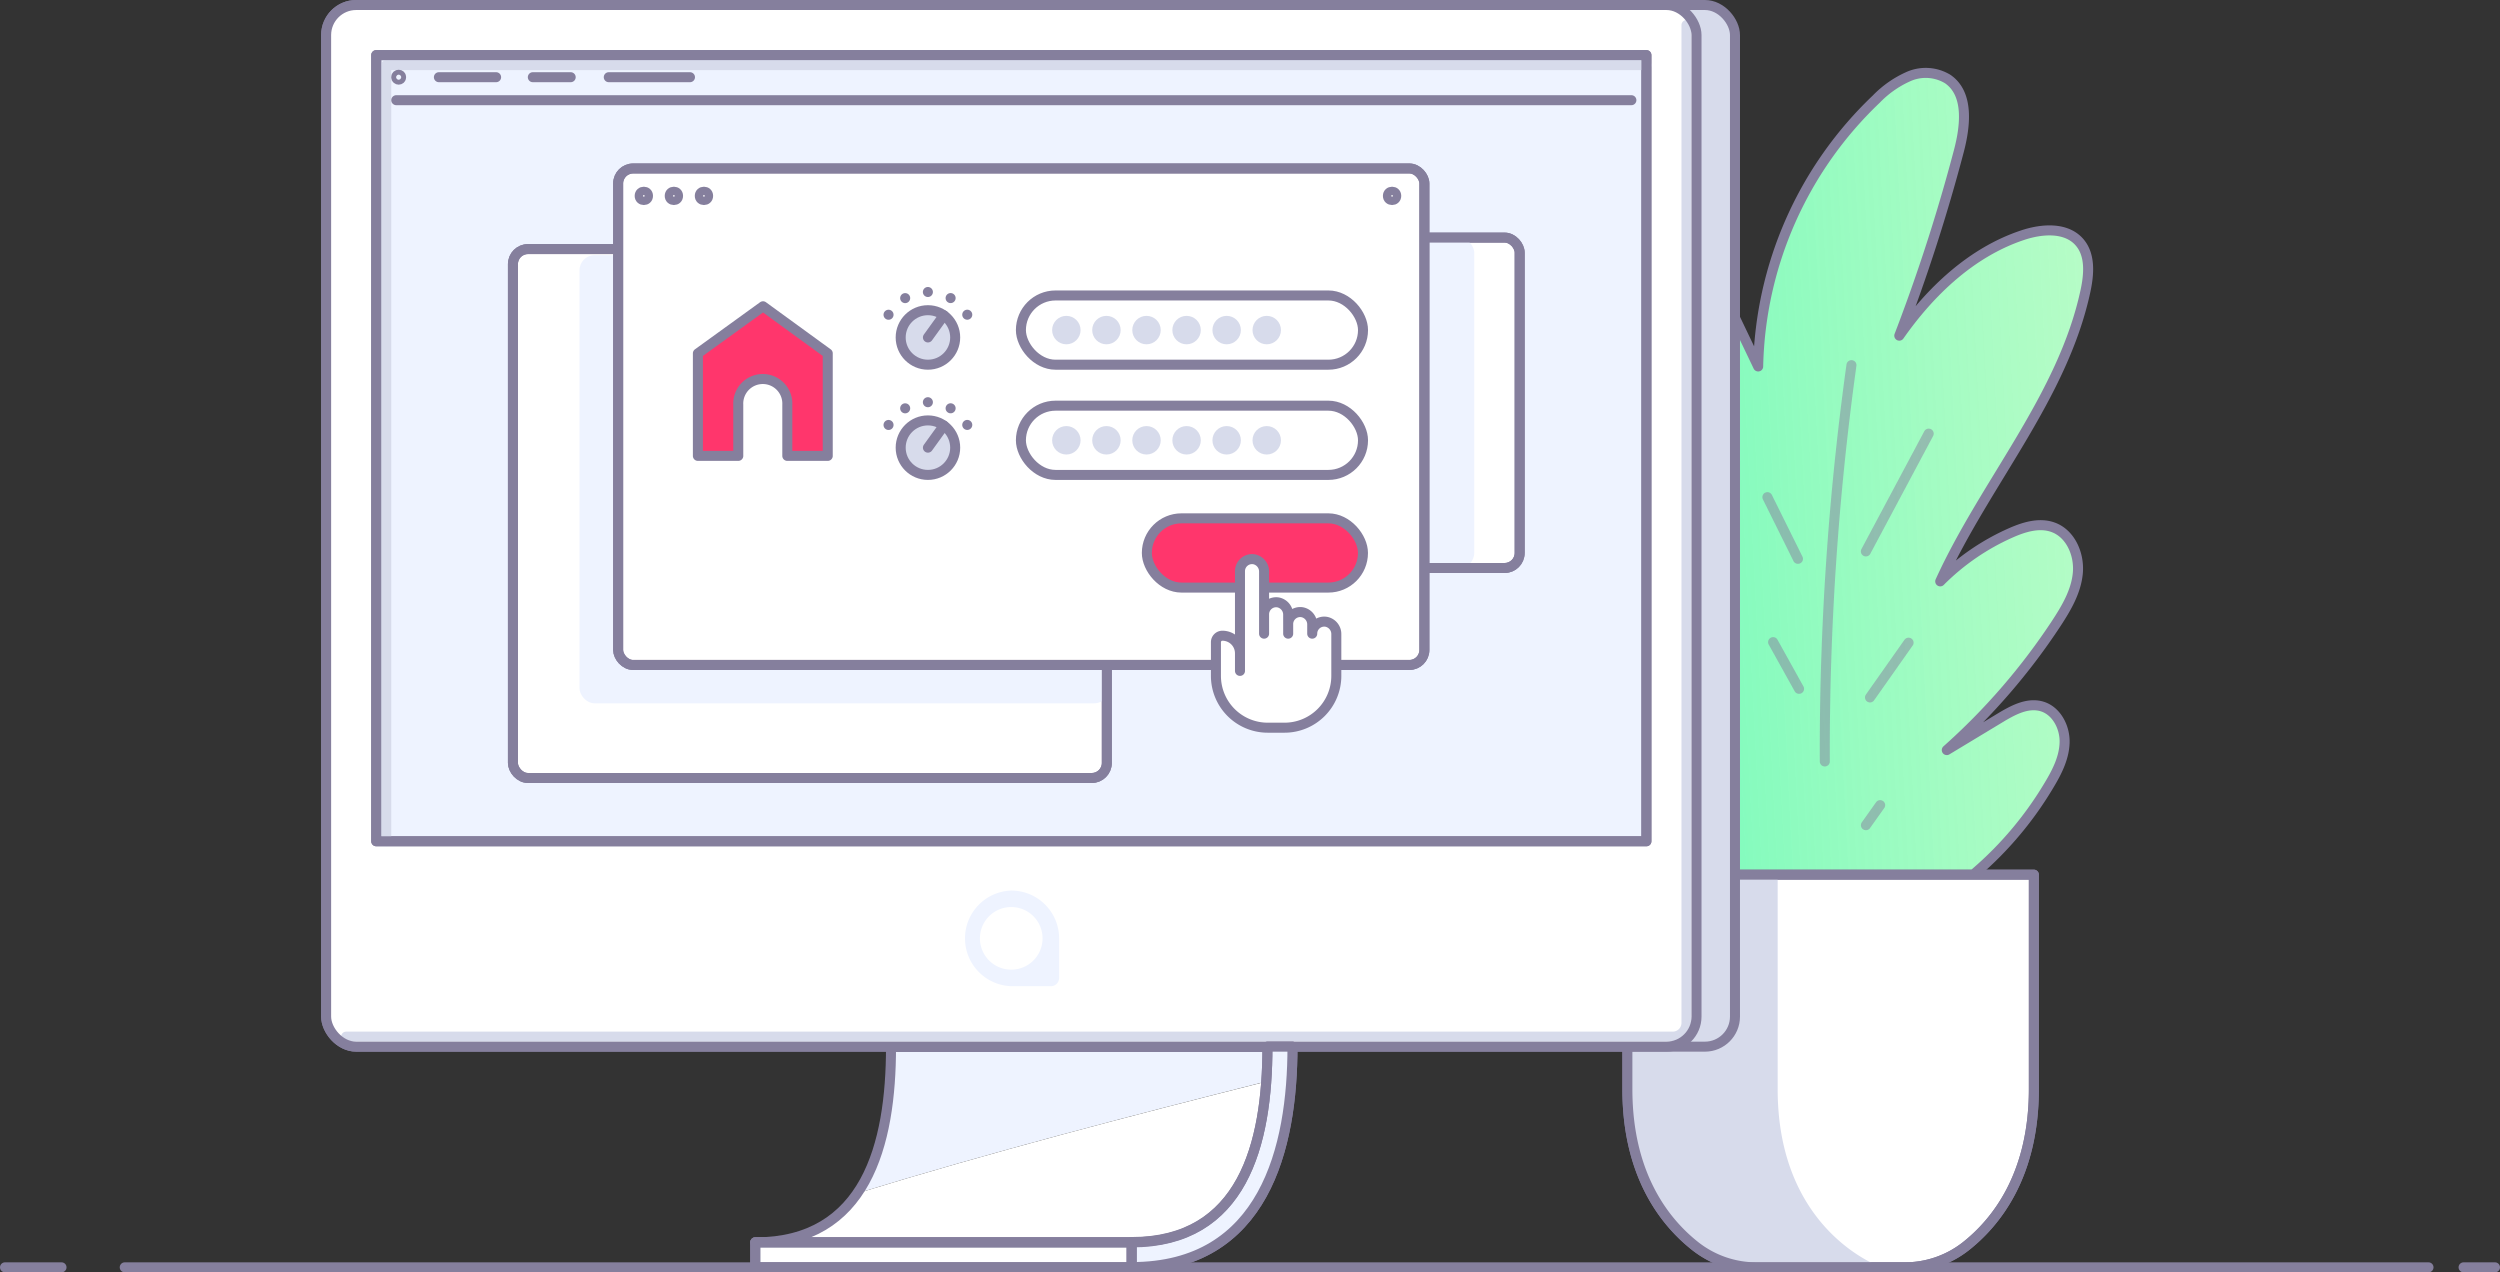 <svg xmlns="http://www.w3.org/2000/svg" viewBox="0 0 499.04 253.98"><rect x="0" y="0" width="499.04" height="253.98" fill="#333333" stroke="none"/><defs><style>.cls-1,.cls-4{fill:#fff}.cls-2{fill:url(#linear-gradient)}.cls-12,.cls-3,.cls-7{fill:none}.cls-11,.cls-12,.cls-3,.cls-4,.cls-6,.cls-8{stroke:#857f9d}.cls-11,.cls-12,.cls-13,.cls-3,.cls-4,.cls-6,.cls-7,.cls-8{stroke-linecap:round;stroke-linejoin:round;stroke-width:2px}.cls-13,.cls-5,.cls-6{fill:#d7dbeb}.cls-13,.cls-7{stroke:#d7dbeb}.cls-8,.cls-9{fill:#eef3ff}.cls-10{opacity:.5}.cls-11{fill:#ff366c}.cls-12{stroke-dasharray:0 4.75}</style><linearGradient id="linear-gradient" x1="779.54" y1="74.12" x2="263.91" y2="100.84" gradientUnits="userSpaceOnUse"><stop offset="0" stop-color="#fffb84" stop-opacity="0"/><stop offset=".09" stop-color="#f9fb86" stop-opacity=".03"/><stop offset=".22" stop-color="#e7fb8b" stop-opacity=".13"/><stop offset=".39" stop-color="#cafb92" stop-opacity=".28"/><stop offset=".59" stop-color="#a2fb9d" stop-opacity=".49"/><stop offset=".81" stop-color="#6ffaab" stop-opacity=".75"/><stop offset="1" stop-color="#3ffab8"/></linearGradient></defs><title>paso-a-paso-01_2</title><g id="Layer_2" data-name="Layer 2"><g id="Layer_3" data-name="Layer 3"><path class="cls-1" d="M346.46 63.74l4.5 9.41a75.88 75.88 0 0 1 23.59-53.38 20.54 20.54 0 0 1 6.53-4.54 8.5 8.5 0 0 1 7.69.53c4.3 2.92 3.57 9.36 2.25 14.39A354.51 354.51 0 0 1 379.13 67c6.18-8.82 14.41-16.66 24.63-20.06 3.83-1.28 8.67-1.65 11.33 1.4 2.23 2.55 1.92 6.4 1.21 9.71-4.55 21.23-20 38.26-29 58a46.42 46.42 0 0 1 14.13-9.7c2.65-1.17 5.69-2.09 8.41-1.09 3.49 1.27 5.26 5.4 4.93 9.1s-2.28 7-4.33 10.13a128.24 128.24 0 0 1-21.83 25.24l10.65-6.43c2.55-1.54 5.5-3.14 8.36-2.28s4.56 4.09 4.51 7.1-1.44 5.83-3 8.43a70.59 70.59 0 0 1-14.71 17.59h-48.09z"/><path class="cls-2" d="M346.46 63.74l4.5 9.41a75.88 75.88 0 0 1 23.59-53.38 20.54 20.54 0 0 1 6.53-4.54 8.5 8.5 0 0 1 7.69.53c4.3 2.92 3.57 9.36 2.25 14.39A354.51 354.51 0 0 1 379.13 67c6.18-8.82 14.41-16.66 24.63-20.06 3.83-1.28 8.67-1.65 11.33 1.4 2.23 2.55 1.92 6.4 1.21 9.71-4.55 21.23-20 38.26-29 58a46.42 46.42 0 0 1 14.13-9.7c2.65-1.17 5.69-2.09 8.41-1.09 3.49 1.27 5.26 5.4 4.93 9.1s-2.28 7-4.33 10.13a128.24 128.24 0 0 1-21.83 25.24l10.65-6.43c2.55-1.54 5.5-3.14 8.36-2.28s4.56 4.09 4.51 7.1-1.44 5.83-3 8.43a70.59 70.59 0 0 1-14.71 17.59h-48.09z"/><path class="cls-3" d="M346.46 63.74l4.5 9.41a75.88 75.88 0 0 1 23.59-53.38 20.54 20.54 0 0 1 6.53-4.54 8.5 8.5 0 0 1 7.69.53c4.3 2.92 3.57 9.36 2.25 14.39A354.51 354.51 0 0 1 379.13 67c6.18-8.82 14.41-16.66 24.63-20.06 3.83-1.28 8.67-1.65 11.33 1.4 2.23 2.55 1.92 6.4 1.21 9.71-4.55 21.23-20 38.26-29 58a46.42 46.42 0 0 1 14.13-9.7c2.65-1.17 5.69-2.09 8.41-1.09 3.49 1.27 5.26 5.4 4.93 9.1s-2.28 7-4.33 10.13a128.24 128.24 0 0 1-21.83 25.24l10.65-6.43c2.55-1.54 5.5-3.14 8.36-2.28s4.56 4.09 4.51 7.1-1.44 5.83-3 8.43a70.59 70.59 0 0 1-14.71 17.59"/><path class="cls-4" d="M324.85 174.6v42.81c0 17.32 7.62 26.7 13.64 31.41a19.74 19.74 0 0 0 12.2 4.16h29.46a19.72 19.72 0 0 0 12.2-4.16c6-4.71 13.64-14.09 13.64-31.41V174.6z"/><path class="cls-5" d="M354.85 217.41V174.6h-30v42.81c0 17.32 7.62 26.7 13.64 31.41a19.74 19.74 0 0 0 12.2 4.16h24.95s-20.79-6.98-20.79-35.57z"/><path class="cls-3" d="M324.85 174.6v42.81c0 17.32 7.62 26.7 13.64 31.41a19.74 19.74 0 0 0 12.2 4.16h29.46a19.72 19.72 0 0 0 12.2-4.16c6-4.71 13.64-14.09 13.64-31.41V174.6z"/><rect class="cls-6" x="65.1" y="1" width="281.23" height="207.93" rx="6"/><rect class="cls-1" x="65.1" y="1" width="273.55" height="207.93" rx="6"/><path class="cls-7" d="M336.65 5v199.18a2.75 2.75 0 0 1-2.75 2.75H69.1"/><rect class="cls-3" x="65.1" y="1" width="273.55" height="207.93" rx="6"/><path class="cls-8" transform="rotate(90 201.875 89.465)" d="M123.41-37.31h156.93v253.55H123.41z"/><path class="cls-7" d="M77.1 167.93V13h251.55"/><path class="cls-3" transform="rotate(90 201.875 89.465)" d="M123.41-37.31h156.93v253.55H123.41z"/><path class="cls-3" d="M79.1 20h246.55"/><path class="cls-9" d="M201.87 177.77a9.55 9.55 0 0 0 0 19.09h7.89a1.65 1.65 0 0 0 1.66-1.65v-7.89a9.56 9.56 0 0 0-9.55-9.55zm0 15.79a6.25 6.25 0 1 1 6.24-6.24 6.25 6.25 0 0 1-6.24 6.24z"/><circle class="cls-3" cx="79.58" cy="15.41" r=".49"/><path class="cls-3" d="M87.61 15.41h11.42m7.33 0h7.56m7.6 0h16.21"/><path class="cls-4" d="M258 208.93c0 20.09-5.56 44-32.1 44v-5c22.14 0 27.1-19.53 27.1-39z"/><path class="cls-9" d="M253 208.93h-75.14c0 10.89-1.55 21.77-6.76 29.28 26.89-8.27 54.25-15.39 81.67-22.33.16-2.29.23-4.62.23-6.95z"/><path class="cls-1" d="M171.1 238.21c-4.1 5.94-10.55 9.79-20.34 9.79h75.14c19.5 0 25.67-15.15 26.87-32.1-27.42 6.92-54.77 14.04-81.67 22.31z"/><path class="cls-4" d="M150.76 247.98h75.15v5h-75.15z"/><path class="cls-8" d="M258 208.93c0 20.09-5.56 44-32.1 44v-5c22.14 0 27.1-19.53 27.1-39z"/><path class="cls-3" d="M225.9 248c22.14 0 27.1-19.53 27.1-39h-75.14c0 19.52-5 39-27.1 39z"/><path class="cls-3" d="M150.76 247.98h75.15v5h-75.15z"/><path class="cls-8" d="M24.9 252.98h459.87m-472.49 0H1m497.04 0h-6.27"/><g class="cls-10"><path class="cls-3" d="M364.26 152a559.77 559.77 0 0 1 5.32-79.11m2.88 37.18L385 86.56m-11.72 52.66l7.7-10.93m-8.51 36.43l2.84-4M352.8 99.24l6.1 12.31m-4.96 16.63l5.18 9.32"/></g><rect class="cls-4" x="243.31" y="47.43" width="60.04" height="65.95" rx="3"/><rect class="cls-9" x="243.31" y="47.43" width="50.97" height="65.95" rx="3"/><rect class="cls-3" x="243.31" y="47.43" width="60.04" height="65.95" rx="3"/><rect class="cls-4" x="102.39" y="49.72" width="118.55" height="105.58" rx="3" transform="rotate(180 161.665 102.51)"/><rect class="cls-9" x="115.68" y="50.94" width="105.76" height="89.45" rx="3" transform="rotate(180 168.56 95.665)"/><rect class="cls-3" x="102.39" y="49.72" width="118.55" height="105.58" rx="3" transform="rotate(180 161.665 102.51)"/><rect class="cls-4" x="123.39" y="33.63" width="160.94" height="99.11" rx="3"/><rect class="cls-3" x="123.39" y="33.63" width="160.94" height="99.11" rx="3"/><circle class="cls-3" cx="128.52" cy="39.1" r=".83"/><circle class="cls-3" cx="134.52" cy="39.1" r=".83"/><circle class="cls-3" cx="140.52" cy="39.1" r=".83"/><circle class="cls-3" cx="277.88" cy="39.1" r=".83"/><path class="cls-11" d="M152.31 61.14l-13 9.4V91h8.06V80.78a4.9 4.9 0 1 1 9.79 0V91h8.07V70.54z"/><rect class="cls-11" x="228.93" y="103.47" width="43.14" height="13.82" rx="6.91"/><path class="cls-1" d="M264.75 124.12a2.4 2.4 0 0 0-2.81 2.37v-1.78a2.48 2.48 0 0 0-2-2.5 2.4 2.4 0 0 0-2.8 2.37v-1.83a2.49 2.49 0 0 0-2-2.5 2.41 2.41 0 0 0-2.81 2.37v-8.48a2.49 2.49 0 0 0-2-2.5 2.41 2.41 0 0 0-2.81 2.37v16.41a3.51 3.51 0 0 0-3.52-3.52 1.29 1.29 0 0 0-1.28 1.29v6.73a10.34 10.34 0 0 0 10.34 10.34h3.35a10.34 10.34 0 0 0 10.34-10.34v-8.3a2.49 2.49 0 0 0-2-2.5z"/><path class="cls-3" d="M264.75 124.12a2.4 2.4 0 0 0-2.81 2.37v-1.78a2.48 2.48 0 0 0-2-2.5 2.4 2.4 0 0 0-2.8 2.37v-1.83a2.49 2.49 0 0 0-2-2.5 2.41 2.41 0 0 0-2.81 2.37v-8.48a2.49 2.49 0 0 0-2-2.5 2.41 2.41 0 0 0-2.81 2.37v16.41a3.51 3.51 0 0 0-3.52-3.52 1.29 1.29 0 0 0-1.28 1.29v6.73a10.34 10.34 0 0 0 10.34 10.34h3.35a10.34 10.34 0 0 0 10.34-10.34v-8.3a2.49 2.49 0 0 0-2-2.5zm-12.42-2.17v4.54m4.81-2.58v2.58m4.8-.68v.68m-14.42 3.25v4.18"/><circle class="cls-6" cx="185.23" cy="89.36" r="5.44"/><path class="cls-12" d="M193.08 84.82A9.07 9.07 0 0 0 176.47 87"/><path class="cls-6" d="M185.23 89.36l3.18-4.41"/><rect class="cls-4" x="203.79" y="80.98" width="68.29" height="13.82" rx="6.91"/><circle class="cls-13" cx="212.86" cy="87.89" r="1.84"/><circle class="cls-13" cx="220.86" cy="87.89" r="1.84"/><circle class="cls-13" cx="228.86" cy="87.89" r="1.84"/><circle class="cls-13" cx="236.86" cy="87.89" r="1.84"/><circle class="cls-13" cx="244.86" cy="87.89" r="1.84"/><circle class="cls-13" cx="252.86" cy="87.89" r="1.84"/><circle class="cls-6" cx="185.23" cy="67.36" r="5.44"/><path class="cls-12" d="M193.08 62.82A9.07 9.07 0 0 0 176.47 65"/><path class="cls-6" d="M185.23 67.36l3.18-4.41"/><rect class="cls-4" x="203.79" y="58.98" width="68.29" height="13.82" rx="6.91"/><circle class="cls-13" cx="212.86" cy="65.89" r="1.84"/><circle class="cls-13" cx="220.86" cy="65.89" r="1.84"/><circle class="cls-13" cx="228.86" cy="65.89" r="1.84"/><circle class="cls-13" cx="236.86" cy="65.89" r="1.84"/><circle class="cls-13" cx="244.86" cy="65.89" r="1.84"/><circle class="cls-13" cx="252.86" cy="65.89" r="1.84"/></g></g></svg>